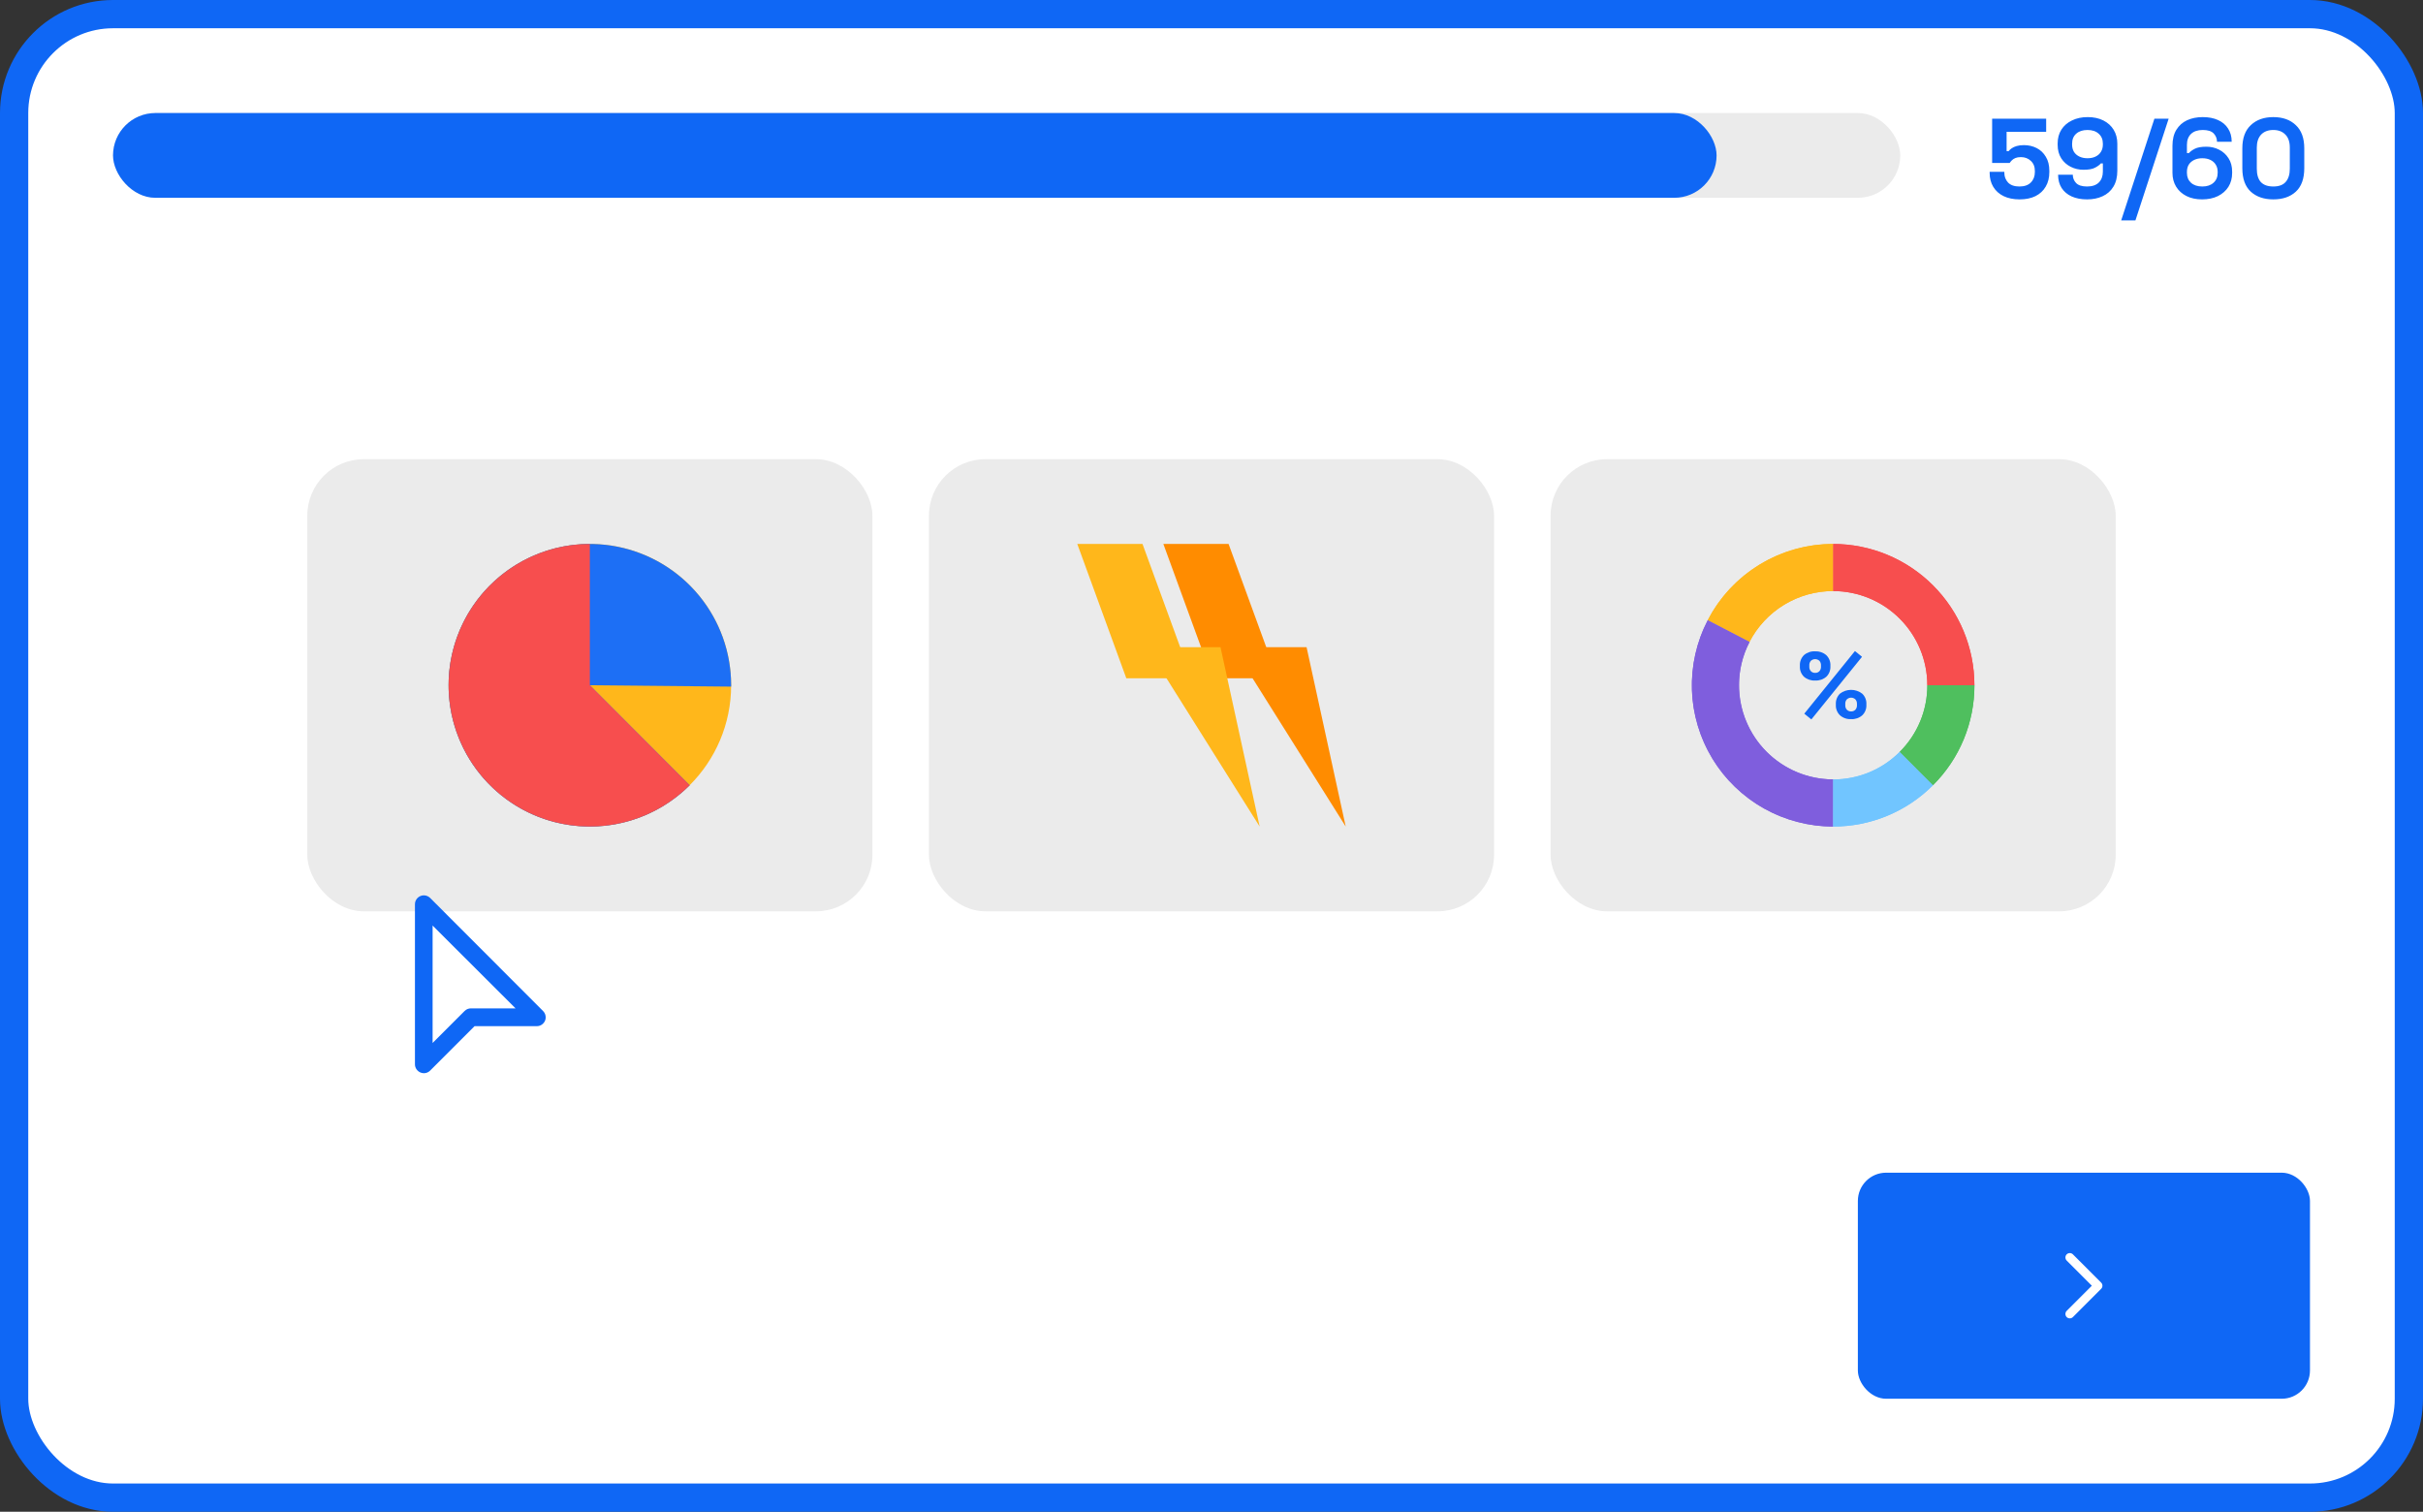 <?xml version="1.0" encoding="utf-8"?>
<svg xmlns="http://www.w3.org/2000/svg" fill="none" height="214" viewBox="0 0 343 214" width="343">
<rect x="0" y="0" width="343" height="214" fill="#333333" stroke="none"/>
<rect fill="white" height="210" rx="14" width="339" x="2" y="2"/>
<rect fill="#EBEBEB" height="12" rx="6" width="253" x="16" y="16"/>
<rect fill="#0F67F5" height="12" rx="6" width="227" x="16" y="16"/>
<path d="M285.895 28.224C285.02 28.224 284.263 28.069 283.623 27.76C282.994 27.451 282.508 27.013 282.167 26.448C281.826 25.883 281.655 25.227 281.655 24.48V24.32H283.735V24.464C283.735 24.997 283.911 25.456 284.263 25.84C284.626 26.213 285.159 26.4 285.863 26.4C286.567 26.4 287.106 26.213 287.479 25.84C287.863 25.456 288.055 24.96 288.055 24.352V24.192C288.055 23.595 287.863 23.12 287.479 22.768C287.106 22.416 286.636 22.24 286.071 22.24C285.762 22.24 285.506 22.283 285.303 22.368C285.1 22.453 284.935 22.56 284.807 22.688C284.679 22.816 284.572 22.944 284.487 23.072H282.007V16.8H289.655V18.656H284.055V21.392H284.343C284.45 21.253 284.594 21.12 284.775 20.992C284.956 20.864 285.191 20.757 285.479 20.672C285.767 20.587 286.108 20.544 286.503 20.544C287.164 20.544 287.767 20.683 288.311 20.96C288.855 21.237 289.287 21.648 289.607 22.192C289.938 22.725 290.103 23.387 290.103 24.176V24.368C290.103 25.157 289.932 25.84 289.591 26.416C289.26 26.992 288.78 27.44 288.151 27.76C287.522 28.069 286.77 28.224 285.895 28.224ZM295.441 28.224C294.609 28.224 293.883 28.085 293.265 27.808C292.657 27.531 292.182 27.131 291.841 26.608C291.51 26.085 291.345 25.461 291.345 24.736H293.425C293.425 25.184 293.579 25.573 293.889 25.904C294.209 26.235 294.726 26.4 295.441 26.4C296.166 26.4 296.721 26.213 297.105 25.84C297.489 25.456 297.681 24.939 297.681 24.288V23.136H297.393C297.211 23.349 296.934 23.552 296.561 23.744C296.198 23.936 295.654 24.032 294.929 24.032C294.289 24.032 293.691 23.893 293.137 23.616C292.582 23.339 292.134 22.939 291.793 22.416C291.451 21.883 291.281 21.243 291.281 20.496V20.304C291.281 19.557 291.457 18.907 291.809 18.352C292.161 17.797 292.657 17.365 293.297 17.056C293.937 16.736 294.683 16.576 295.537 16.576C296.39 16.576 297.131 16.736 297.761 17.056C298.39 17.376 298.875 17.819 299.217 18.384C299.558 18.949 299.729 19.6 299.729 20.336V24.16C299.729 25.067 299.542 25.824 299.169 26.432C298.806 27.029 298.299 27.477 297.649 27.776C297.009 28.075 296.273 28.224 295.441 28.224ZM295.505 22.4C295.953 22.4 296.337 22.32 296.657 22.16C296.987 22 297.238 21.776 297.409 21.488C297.59 21.2 297.681 20.859 297.681 20.464V20.336C297.681 19.739 297.483 19.269 297.089 18.928C296.705 18.576 296.177 18.4 295.505 18.4C294.833 18.4 294.299 18.576 293.905 18.928C293.521 19.269 293.329 19.739 293.329 20.336V20.464C293.329 20.859 293.414 21.2 293.585 21.488C293.766 21.776 294.022 22 294.353 22.16C294.683 22.32 295.067 22.4 295.505 22.4ZM300.275 31.2L304.979 16.8H306.995L302.291 31.2H300.275ZM311.726 28.224C310.873 28.224 310.132 28.064 309.502 27.744C308.873 27.424 308.388 26.981 308.046 26.416C307.705 25.851 307.534 25.2 307.534 24.464V20.64C307.534 19.733 307.716 18.981 308.078 18.384C308.452 17.776 308.958 17.323 309.598 17.024C310.249 16.725 310.99 16.576 311.822 16.576C312.654 16.576 313.374 16.715 313.982 16.992C314.601 17.269 315.076 17.669 315.406 18.192C315.748 18.715 315.918 19.339 315.918 20.064H313.838C313.838 19.616 313.684 19.227 313.374 18.896C313.065 18.565 312.548 18.4 311.822 18.4C311.108 18.4 310.553 18.587 310.158 18.96C309.774 19.333 309.582 19.851 309.582 20.512V21.664H309.87C310.052 21.451 310.329 21.248 310.702 21.056C311.076 20.864 311.62 20.768 312.334 20.768C312.985 20.768 313.582 20.907 314.126 21.184C314.681 21.461 315.129 21.867 315.47 22.4C315.812 22.923 315.982 23.557 315.982 24.304V24.496C315.982 25.232 315.806 25.883 315.454 26.448C315.102 27.003 314.606 27.44 313.966 27.76C313.326 28.069 312.58 28.224 311.726 28.224ZM311.758 26.4C312.43 26.4 312.958 26.224 313.342 25.872C313.737 25.52 313.934 25.051 313.934 24.464V24.336C313.934 23.941 313.844 23.6 313.662 23.312C313.492 23.024 313.241 22.8 312.91 22.64C312.59 22.48 312.206 22.4 311.758 22.4C311.321 22.4 310.937 22.48 310.606 22.64C310.276 22.8 310.02 23.024 309.838 23.312C309.668 23.6 309.582 23.941 309.582 24.336V24.464C309.582 25.051 309.774 25.52 310.158 25.872C310.553 26.224 311.086 26.4 311.758 26.4ZM321.809 28.224C320.486 28.224 319.425 27.861 318.625 27.136C317.825 26.4 317.425 25.291 317.425 23.808V20.992C317.425 19.552 317.825 18.459 318.625 17.712C319.425 16.955 320.486 16.576 321.809 16.576C323.142 16.576 324.204 16.955 324.993 17.712C325.793 18.459 326.193 19.552 326.193 20.992V23.808C326.193 25.291 325.793 26.4 324.993 27.136C324.204 27.861 323.142 28.224 321.809 28.224ZM321.809 26.4C322.609 26.4 323.196 26.181 323.569 25.744C323.953 25.307 324.145 24.683 324.145 23.872V20.896C324.145 20.075 323.932 19.456 323.505 19.04C323.089 18.613 322.524 18.4 321.809 18.4C321.073 18.4 320.497 18.619 320.081 19.056C319.676 19.493 319.473 20.107 319.473 20.896V23.872C319.473 24.715 319.665 25.349 320.049 25.776C320.444 26.192 321.03 26.4 321.809 26.4Z" fill="#0F67F5"/>
<rect fill="#EBEBEB" height="64" rx="8" width="80" x="43.5" y="65"/>
<g clip-path="url(#clip0_619_24986)">
<path d="M83.5 117C94.546 117 103.5 108.046 103.5 97C103.5 85.954 94.546 77 83.5 77C72.454 77 63.5 85.954 63.5 97C63.5 108.046 72.454 117 83.5 117Z" fill="#FFB71B"/>
<path d="M83.5 97L97.63 111.157C94.356 114.425 90.05 116.458 85.446 116.908C80.841 117.358 76.223 116.198 72.378 113.625C68.533 111.053 65.699 107.227 64.358 102.799C63.018 98.371 63.253 93.616 65.025 89.342C66.797 85.069 69.996 81.542 74.076 79.362C78.157 77.182 82.867 76.484 87.404 77.387C91.942 78.29 96.025 80.739 98.96 84.315C101.895 87.891 103.499 92.374 103.5 97V97.194L83.5 97Z" fill="#1D6FF5"/>
<path d="M83.499 97L97.629 111.157C95.302 113.479 92.438 115.192 89.291 116.144C86.143 117.096 82.81 117.257 79.586 116.613C76.361 115.969 73.345 114.54 70.805 112.453C68.264 110.365 66.278 107.684 65.021 104.645C63.764 101.607 63.276 98.306 63.599 95.034C63.922 91.761 65.047 88.619 66.874 85.886C68.702 83.152 71.175 80.911 74.074 79.361C76.974 77.811 80.212 77 83.499 77V97Z" fill="#F74E4E"/>
</g>
<rect fill="#EBEBEB" height="64" rx="8" width="80" x="131.5" y="65"/>
<g clip-path="url(#clip1_619_24986)">
<path d="M180.859 96.012H171.626L164.685 77H173.918L180.859 96.012Z" fill="#FF8C00"/>
<path d="M190.499 117L174.548 91.611H184.958L190.499 117Z" fill="#FF8C00"/>
<path d="M168.674 96.012H159.441L152.5 77H161.733L168.674 96.012Z" fill="#FFB71B"/>
<path d="M178.316 117L162.364 91.611H172.774L178.316 117Z" fill="#FFB71B"/>
</g>
<rect fill="#EBEBEB" height="64" rx="8" width="80" x="219.5" y="65"/>
<g clip-path="url(#clip2_619_24986)">
<path d="M244.695 89.333C246.101 86.621 248.225 84.347 250.836 82.76C253.446 81.173 256.443 80.334 259.498 80.336" stroke="#FFB71B" stroke-miterlimit="10" stroke-width="6.665"/>
<path d="M259.499 113.668C256.638 113.669 253.824 112.934 251.33 111.532C248.835 110.131 246.744 108.111 245.256 105.667C243.769 103.222 242.936 100.436 242.838 97.577C242.74 94.717 243.38 91.881 244.696 89.34" stroke="#7F5EDD" stroke-miterlimit="10" stroke-width="6.665"/>
<path d="M271.285 108.786C269.739 110.336 267.902 111.565 265.879 112.403C263.856 113.241 261.688 113.671 259.498 113.668" stroke="#71C5FF" stroke-miterlimit="10" stroke-width="6.665"/>
<path d="M276.167 96.998C276.17 99.188 275.74 101.356 274.903 103.379C274.065 105.402 272.835 107.239 271.285 108.785" stroke="#4FBF5E" stroke-miterlimit="10" stroke-width="6.665"/>
<path d="M259.498 80.332C263.917 80.332 268.155 82.088 271.28 85.213C274.405 88.338 276.161 92.576 276.161 96.995" stroke="#F74E4E" stroke-miterlimit="10" stroke-width="6.665"/>
<path d="M256.952 96.332C256.373 96.365 255.804 96.172 255.366 95.792C255.172 95.601 255.021 95.371 254.922 95.117C254.823 94.863 254.779 94.591 254.793 94.319V94.226C254.778 93.951 254.822 93.677 254.921 93.421C255.02 93.165 255.171 92.933 255.366 92.739C255.804 92.36 256.373 92.166 256.952 92.199C257.527 92.169 258.09 92.363 258.525 92.739C258.724 92.93 258.88 93.162 258.981 93.418C259.082 93.675 259.127 93.95 259.112 94.226V94.319C259.126 94.591 259.083 94.863 258.984 95.117C258.885 95.371 258.733 95.601 258.538 95.792C258.101 96.172 257.531 96.366 256.952 96.332ZM256.416 101.837L255.416 101.024L262.587 92.159L263.587 92.973L256.416 101.837ZM256.952 95.249C257.065 95.255 257.177 95.237 257.282 95.195C257.386 95.154 257.481 95.09 257.559 95.009C257.71 94.836 257.789 94.612 257.779 94.382V94.169C257.789 93.94 257.71 93.715 257.559 93.542C257.394 93.388 257.177 93.302 256.952 93.302C256.727 93.302 256.51 93.388 256.346 93.542C256.195 93.715 256.116 93.94 256.126 94.169V94.382C256.115 94.612 256.194 94.836 256.346 95.009C256.424 95.09 256.518 95.153 256.623 95.195C256.727 95.236 256.84 95.255 256.952 95.249ZM262.044 101.797C261.464 101.828 260.895 101.631 260.458 101.247C260.264 101.056 260.113 100.826 260.014 100.572C259.915 100.318 259.871 100.046 259.885 99.774V99.681C259.871 99.407 259.914 99.133 260.013 98.877C260.112 98.621 260.263 98.388 260.458 98.195C260.91 97.844 261.466 97.654 262.038 97.654C262.609 97.654 263.165 97.844 263.617 98.195C263.816 98.385 263.972 98.617 264.073 98.874C264.174 99.13 264.219 99.406 264.204 99.681V99.774C264.218 100.046 264.175 100.319 264.076 100.572C263.977 100.826 263.825 101.056 263.631 101.247C263.194 101.631 262.625 101.829 262.044 101.797ZM262.044 100.704C262.157 100.71 262.269 100.692 262.374 100.651C262.479 100.609 262.573 100.546 262.651 100.464C262.803 100.292 262.881 100.067 262.871 99.838V99.624C262.881 99.395 262.802 99.171 262.651 98.998C262.486 98.844 262.27 98.758 262.044 98.758C261.819 98.758 261.602 98.844 261.438 98.998C261.287 99.171 261.208 99.395 261.218 99.624V99.838C261.207 100.067 261.286 100.292 261.438 100.464C261.516 100.545 261.61 100.609 261.715 100.65C261.82 100.692 261.932 100.71 262.044 100.704Z" fill="#E6E6E6"/>
<path d="M247.655 90.867L241.753 87.797C243.435 84.539 245.983 81.807 249.117 79.902C252.25 77.997 255.848 76.993 259.515 77V83.665C257.067 83.658 254.664 84.326 252.572 85.597C250.479 86.868 248.778 88.691 247.655 90.867Z" fill="#FFB71B"/>
<path d="M259.499 117C256.066 117 252.69 116.115 249.698 114.432C246.706 112.748 244.197 110.323 242.414 107.389C240.631 104.454 239.634 101.111 239.518 97.679C239.402 94.248 240.172 90.845 241.753 87.797L247.672 90.87C246.685 92.761 246.174 94.865 246.182 96.998C246.187 100.532 247.593 103.919 250.092 106.418C252.591 108.917 255.978 110.323 259.512 110.328L259.499 117Z" fill="#7F5EDD"/>
<path d="M259.498 117V110.335C261.25 110.34 262.986 109.997 264.605 109.327C266.224 108.657 267.693 107.672 268.929 106.429L273.641 111.142C271.789 113.005 269.585 114.483 267.157 115.488C264.729 116.494 262.126 117.008 259.498 117Z" fill="#71C5FF"/>
<path d="M273.641 111.142L268.929 106.429C270.171 105.194 271.156 103.724 271.826 102.105C272.497 100.486 272.839 98.751 272.834 96.998H279.5C279.507 99.626 278.993 102.229 277.988 104.657C276.982 107.085 275.504 109.289 273.641 111.142Z" fill="#4FBF5E"/>
<path d="M279.5 96.998H272.835C272.83 93.465 271.424 90.077 268.925 87.578C266.426 85.079 263.039 83.673 259.505 83.668V77.003C264.806 77.01 269.888 79.119 273.636 82.867C277.384 86.616 279.493 91.697 279.5 96.998Z" fill="#F74E4E"/>
<path d="M256.952 96.332C256.373 96.365 255.804 96.172 255.366 95.792C255.172 95.601 255.021 95.371 254.922 95.117C254.823 94.863 254.779 94.591 254.793 94.319V94.226C254.778 93.951 254.822 93.677 254.921 93.421C255.02 93.165 255.171 92.933 255.366 92.739C255.804 92.36 256.373 92.166 256.952 92.199C257.527 92.169 258.09 92.363 258.525 92.739C258.724 92.93 258.88 93.162 258.981 93.418C259.082 93.675 259.127 93.95 259.112 94.226V94.319C259.126 94.591 259.083 94.863 258.984 95.117C258.885 95.371 258.733 95.601 258.538 95.792C258.101 96.172 257.531 96.366 256.952 96.332ZM256.416 101.837L255.416 101.024L262.587 92.159L263.587 92.973L256.416 101.837ZM256.952 95.249C257.065 95.255 257.177 95.237 257.282 95.195C257.386 95.154 257.481 95.09 257.559 95.009C257.71 94.836 257.789 94.612 257.779 94.382V94.169C257.789 93.94 257.71 93.715 257.559 93.542C257.394 93.388 257.177 93.302 256.952 93.302C256.727 93.302 256.51 93.388 256.346 93.542C256.195 93.715 256.116 93.94 256.126 94.169V94.382C256.115 94.612 256.194 94.836 256.346 95.009C256.424 95.09 256.518 95.153 256.623 95.195C256.727 95.236 256.84 95.255 256.952 95.249ZM262.044 101.797C261.464 101.828 260.895 101.631 260.458 101.247C260.264 101.056 260.113 100.826 260.014 100.572C259.915 100.318 259.871 100.046 259.885 99.774V99.681C259.871 99.407 259.914 99.133 260.013 98.877C260.112 98.621 260.263 98.388 260.458 98.195C260.91 97.844 261.466 97.654 262.038 97.654C262.609 97.654 263.165 97.844 263.617 98.195C263.816 98.385 263.972 98.617 264.073 98.874C264.174 99.13 264.219 99.406 264.204 99.681V99.774C264.218 100.046 264.175 100.319 264.076 100.572C263.977 100.826 263.825 101.056 263.631 101.247C263.194 101.631 262.625 101.829 262.044 101.797ZM262.044 100.704C262.157 100.71 262.269 100.692 262.374 100.651C262.479 100.609 262.573 100.546 262.651 100.464C262.803 100.292 262.881 100.067 262.871 99.838V99.624C262.881 99.395 262.802 99.171 262.651 98.998C262.486 98.844 262.27 98.758 262.044 98.758C261.819 98.758 261.602 98.844 261.438 98.998C261.287 99.171 261.208 99.395 261.218 99.624V99.838C261.207 100.067 261.286 100.292 261.438 100.464C261.516 100.545 261.61 100.609 261.715 100.65C261.82 100.692 261.932 100.71 262.044 100.704Z" fill="#0F67F5"/>
</g>
<rect fill="#0F67F5" height="32" rx="4" width="64" x="263" y="166"/>
<path d="M293 186.62C292.84 186.62 292.68 186.56 292.56 186.44C292.32 186.2 292.32 185.8 292.56 185.56L296.12 182L292.56 178.44C292.32 178.2 292.32 177.8 292.56 177.56C292.8 177.32 293.2 177.32 293.44 177.56L297.44 181.56C297.68 181.8 297.68 182.2 297.44 182.44L293.44 186.44C293.32 186.56 293.16 186.62 293 186.62Z" fill="white"/>
<path d="M60 150V129L75 144H66L60 150Z" fill="white"/>
<path d="M60 151.919C59.84 151.919 59.68 151.879 59.52 151.819C59.06 151.619 58.74 151.179 58.74 150.659V127.999C58.74 127.499 59.04 127.039 59.52 126.839C59.98 126.639 60.52 126.759 60.88 127.099L76.88 143.119C77.24 143.479 77.34 144.019 77.16 144.479C76.96 144.939 76.52 145.259 76 145.259H67.18L60.88 151.559C60.64 151.799 60.32 151.919 60 151.919ZM61.24 131.019V147.639L65.78 143.099C66.02 142.859 66.34 142.739 66.66 142.739H72.98L61.24 131.019Z" fill="#0F67F5"/>
<rect height="210" rx="14" stroke="#0F67F5" stroke-width="4" width="339" x="2" y="2"/>
<defs>
<clipPath id="clip0_619_24986">
<rect fill="white" height="40" transform="translate(63.5 77)" width="40"/>
</clipPath>
<clipPath id="clip1_619_24986">
<rect fill="white" height="40" transform="translate(152.5 77)" width="38"/>
</clipPath>
<clipPath id="clip2_619_24986">
<rect fill="white" height="40" transform="translate(239.5 77)" width="40"/>
</clipPath>
</defs>
</svg>